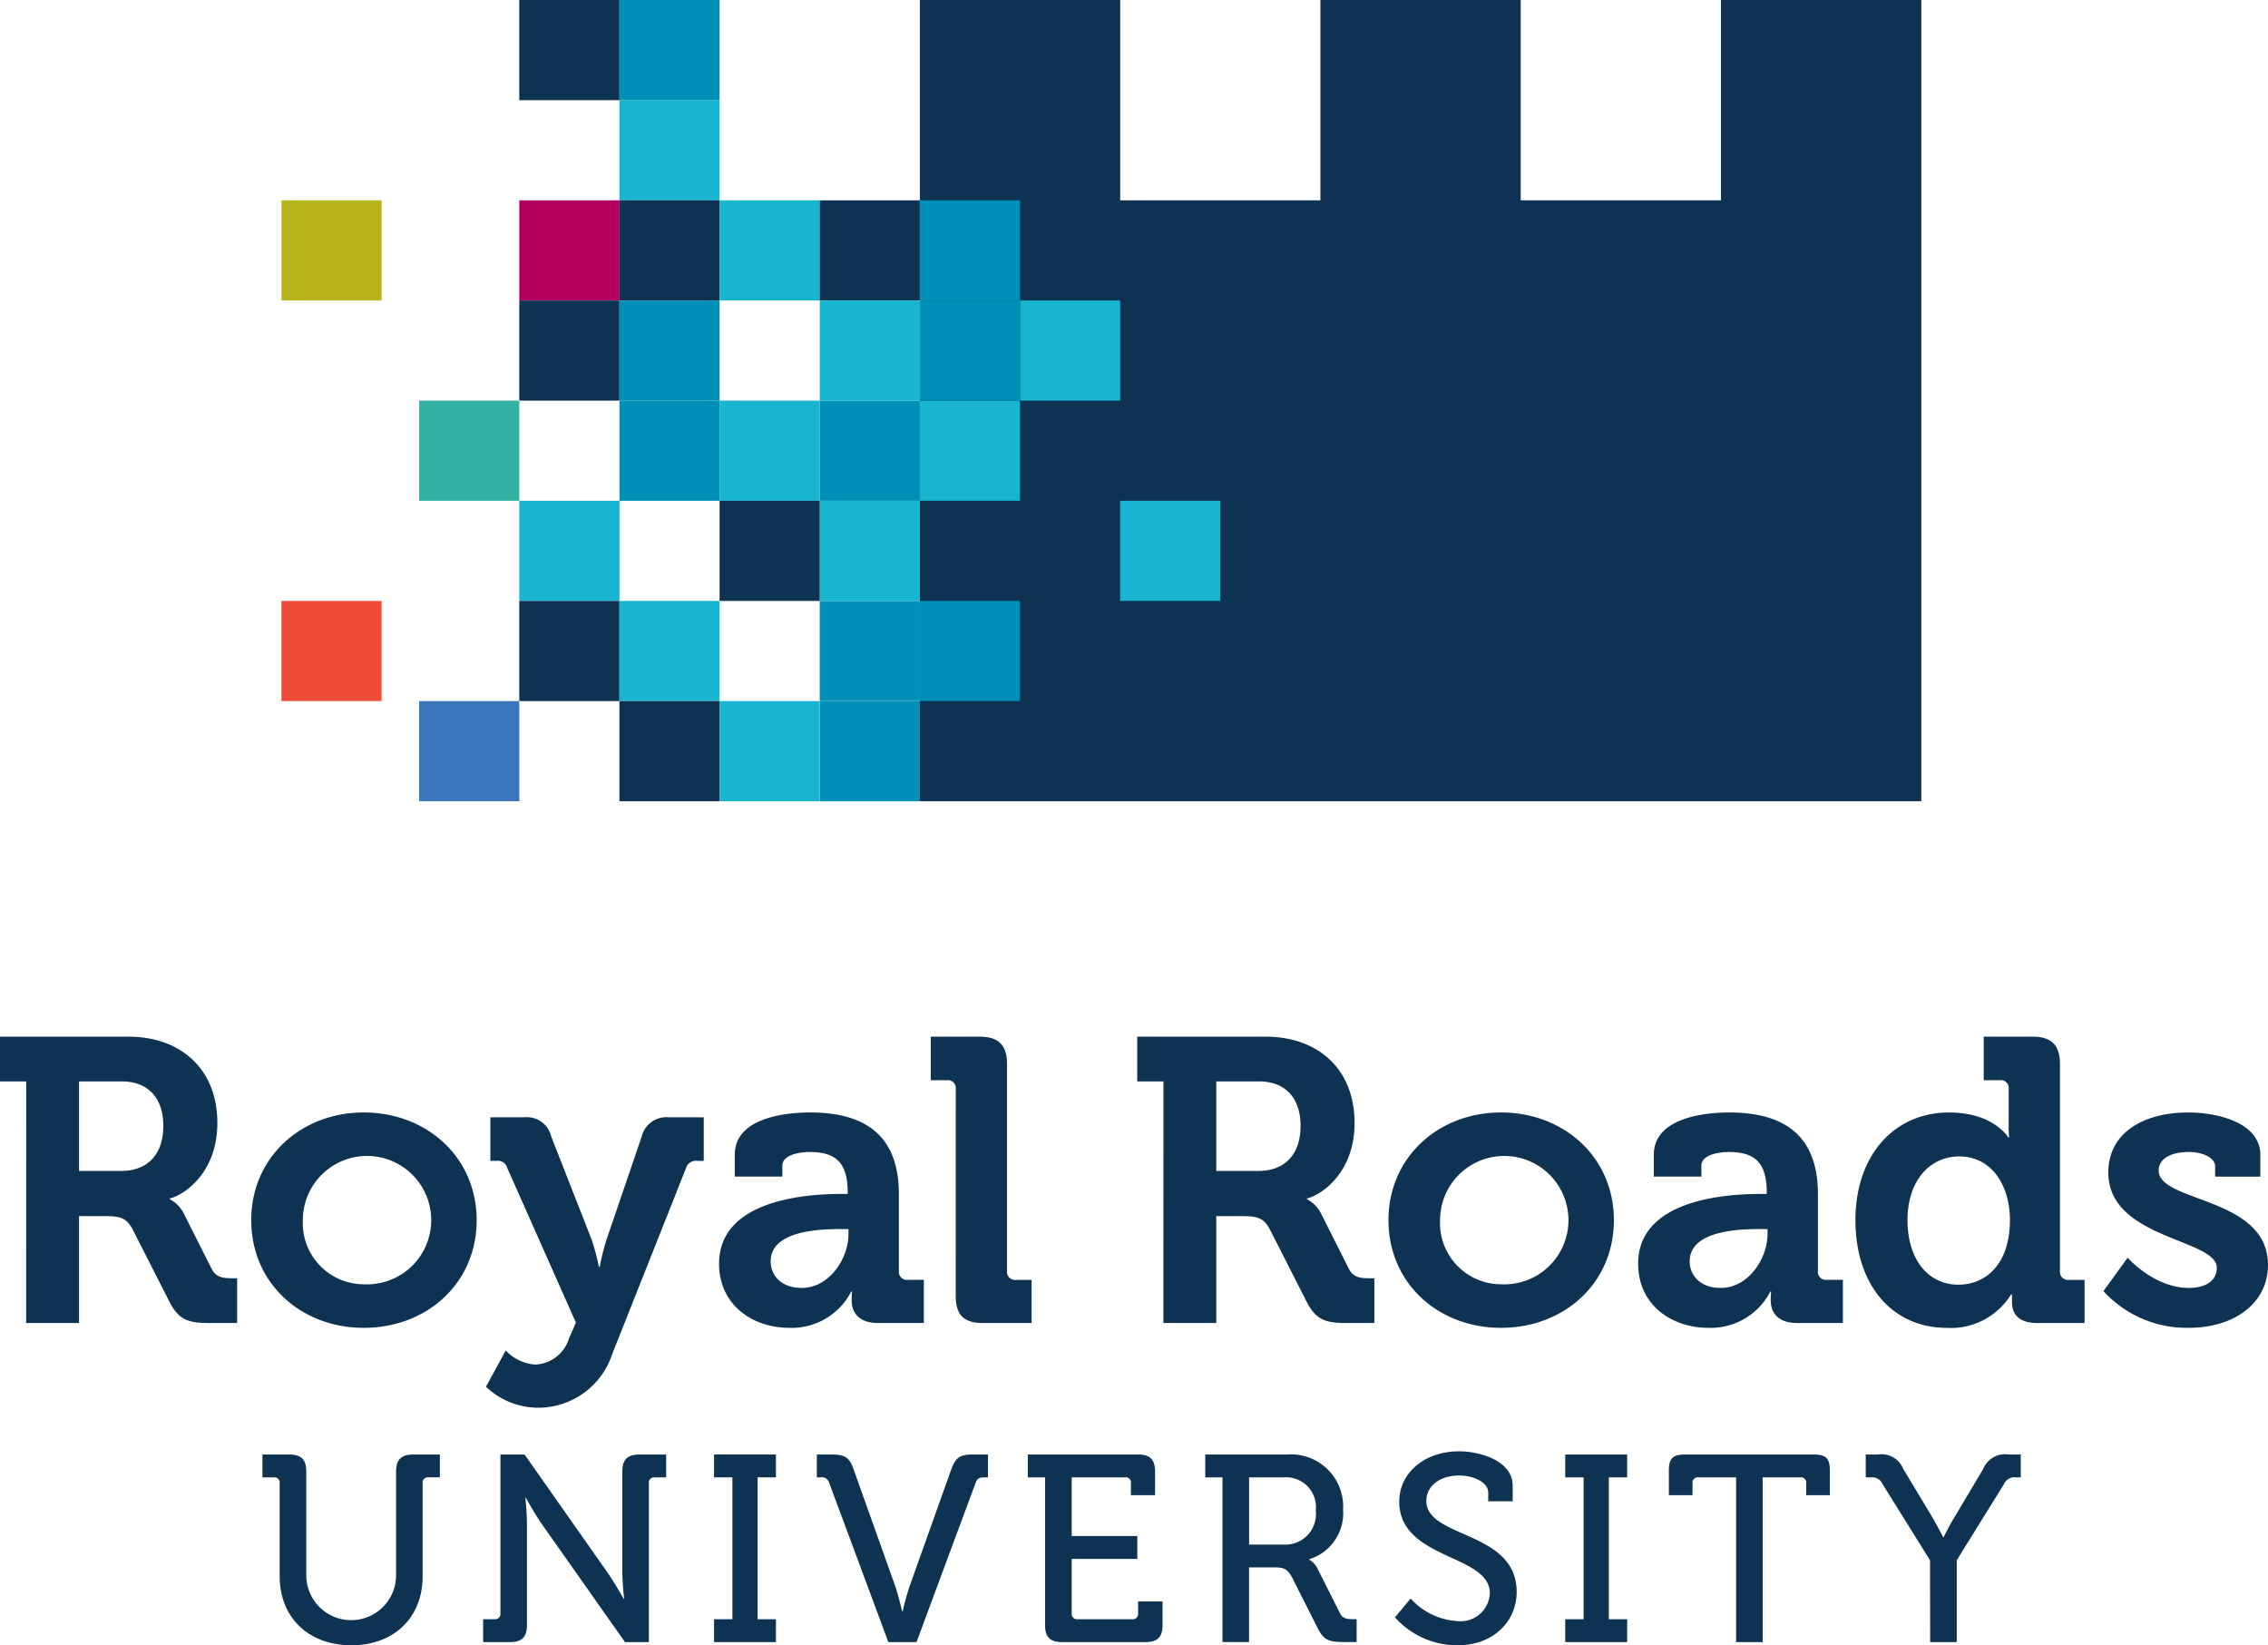 <?xml version="1.0" encoding="UTF-8"?> <svg xmlns="http://www.w3.org/2000/svg" width="197.324" height="143.124" viewBox="0 0 197.324 143.124"><g id="logo-colour" transform="translate(-140 -2894)"><g id="Group_1" data-name="Group 1" transform="translate(140 2984.179)"><path id="Path_1" data-name="Path 1" d="M103.142,235.25h-2.281v-3.894h11.157c4.561,0,7.754,2.807,7.754,7.509,0,4.491-3.087,6.35-4.139,6.561v.07a2.851,2.851,0,0,1,1.227,1.263l2.421,4.806c.387.737.983.806,1.755.806h.456v3.895H119.07c-1.86,0-2.666-.281-3.473-1.859l-3.193-6.28c-.526-.983-1.052-1.158-2.35-1.158h-2.316v9.3h-4.6Zm8.246,7.79c2.315,0,3.683-1.439,3.683-3.931,0-2.456-1.368-3.86-3.614-3.86h-3.719v7.79Z" transform="translate(-100.861 -231.356)" fill="#0e3252"></path><path id="Path_2" data-name="Path 2" d="M142.281,240.9c5.473,0,9.823,3.895,9.823,9.368,0,5.508-4.35,9.367-9.823,9.367-5.438,0-9.789-3.86-9.789-9.367C132.492,244.8,136.843,240.9,142.281,240.9Zm0,14.946a5.585,5.585,0,1,0-5.3-5.578A5.324,5.324,0,0,0,142.281,255.847Z" transform="translate(-110.633 -234.305)" fill="#0e3252"></path><path id="Path_3" data-name="Path 3" d="M166.321,263.017a3.2,3.2,0,0,0,2.947-2.281l.6-1.368L163.9,245.931a.84.84,0,0,0-.947-.632h-.527V241.51h2.947a2.175,2.175,0,0,1,2.352,1.684l3.509,8.948a17.562,17.562,0,0,1,.631,2.385h.07a21.621,21.621,0,0,1,.6-2.385l3.052-8.948a2.212,2.212,0,0,1,2.386-1.684h3.017V245.3h-.526a.9.9,0,0,0-1.017.632l-6.421,16.175a6.773,6.773,0,0,1-6.456,4.666,6.622,6.622,0,0,1-4.526-1.825l1.719-3.157A3.856,3.856,0,0,0,166.321,263.017Z" transform="translate(-119.762 -234.493)" fill="#0e3252"></path><path id="Path_4" data-name="Path 4" d="M202.018,247.988h.562v-.14c0-2.562-1.018-3.509-3.3-3.509-.806,0-2.386.21-2.386,1.192v.948h-4.14v-1.895c0-3.333,4.7-3.684,6.561-3.684,5.965,0,7.718,3.123,7.718,7.122v6.666a.7.7,0,0,0,.772.773h1.4v3.753h-4c-1.649,0-2.28-.912-2.28-1.965,0-.456.035-.773.035-.773h-.07a5.826,5.826,0,0,1-5.4,3.158c-3.193,0-6.1-2-6.1-5.578C191.387,248.445,199.106,247.988,202.018,247.988Zm-3.438,8.175c2.386,0,4.07-2.527,4.07-4.7v-.42h-.771c-2.316,0-6,.315-6,2.807C195.878,255.039,196.755,256.163,198.58,256.163Z" transform="translate(-128.828 -234.305)" fill="#0e3252"></path><path id="Path_5" data-name="Path 5" d="M220.217,235.918a.687.687,0,0,0-.771-.773h-1.4v-3.789h4.246c1.649,0,2.386.737,2.386,2.387v18a.7.7,0,0,0,.771.773h1.368v3.753H222.6c-1.684,0-2.386-.7-2.386-2.385Z" transform="translate(-137.063 -231.356)" fill="#0e3252"></path><path id="Path_6" data-name="Path 6" d="M246.318,235.25h-2.28v-3.894h11.156c4.562,0,7.753,2.807,7.753,7.509,0,4.491-3.086,6.35-4.14,6.561v.07a2.853,2.853,0,0,1,1.229,1.263l2.421,4.806c.386.737.983.806,1.754.806h.456v3.895h-2.42c-1.86,0-2.667-.281-3.474-1.859l-3.193-6.28c-.526-.983-1.052-1.158-2.35-1.158h-2.316v9.3h-4.6Zm8.246,7.79c2.314,0,3.684-1.439,3.684-3.931,0-2.456-1.37-3.86-3.616-3.86h-3.719v7.79Z" transform="translate(-145.094 -231.356)" fill="#0e3252"></path><path id="Path_7" data-name="Path 7" d="M285.457,240.9c5.472,0,9.823,3.895,9.823,9.368,0,5.508-4.352,9.367-9.823,9.367-5.439,0-9.789-3.86-9.789-9.367C275.668,244.8,280.018,240.9,285.457,240.9Zm0,14.946a5.585,5.585,0,1,0-5.3-5.578A5.324,5.324,0,0,0,285.457,255.847Z" transform="translate(-154.866 -234.305)" fill="#0e3252"></path><path id="Path_8" data-name="Path 8" d="M317.726,247.988h.561v-.14c0-2.562-1.018-3.509-3.3-3.509-.806,0-2.385.21-2.385,1.192v.948h-4.14v-1.895c0-3.333,4.7-3.684,6.561-3.684,5.963,0,7.719,3.123,7.719,7.122v6.666a.7.7,0,0,0,.771.773h1.4v3.753h-4c-1.648,0-2.28-.912-2.28-1.965,0-.456.035-.773.035-.773H318.6a5.825,5.825,0,0,1-5.4,3.158c-3.193,0-6.1-2-6.1-5.578C307.1,248.445,314.814,247.988,317.726,247.988Zm-3.439,8.175c2.386,0,4.07-2.527,4.07-4.7v-.42h-.773c-2.314,0-6,.315-6,2.807C311.586,255.039,312.462,256.163,314.287,256.163Z" transform="translate(-164.575 -234.305)" fill="#0e3252"></path><path id="Path_9" data-name="Path 9" d="M342.6,237.952c3.894,0,5.157,2.175,5.157,2.175h.071s-.036-.456-.036-1.053v-3.157a.687.687,0,0,0-.771-.773h-1.4v-3.789h4.246c1.65,0,2.386.737,2.386,2.387v18a.7.7,0,0,0,.773.773h1.369v3.753h-4.106c-1.614,0-2.211-.771-2.211-1.824v-.666H348a6.153,6.153,0,0,1-5.579,2.911c-4.842,0-7.963-3.824-7.963-9.367C334.462,241.636,337.865,237.952,342.6,237.952Zm5.3,9.332c0-2.771-1.438-5.508-4.42-5.508-2.457,0-4.491,2-4.491,5.544,0,3.4,1.789,5.613,4.42,5.613C345.723,252.934,347.9,251.25,347.9,247.284Z" transform="translate(-173.029 -231.356)" fill="#0e3252"></path><path id="Path_10" data-name="Path 10" d="M367.79,253.532s2.28,2.631,5.333,2.631c1.369,0,2.42-.561,2.42-1.754,0-2.527-9.437-2.491-9.437-8.28,0-3.579,3.227-5.228,6.947-5.228,2.421,0,6.281.807,6.281,3.719v1.86H375.4V245.6c0-.842-1.263-1.263-2.246-1.263-1.578,0-2.666.561-2.666,1.614,0,2.805,9.508,2.245,9.508,8.209,0,3.368-2.982,5.473-6.877,5.473a9.813,9.813,0,0,1-7.439-3.192Z" transform="translate(-182.675 -234.305)" fill="#0e3252"></path><path id="Path_11" data-name="Path 11" d="M135.4,286.451a.453.453,0,0,0-.509-.508H133.9v-1.988h2.334c1.04,0,1.48.44,1.48,1.48v9.036a3.906,3.906,0,1,0,7.812-.023v-9.014c0-1.04.462-1.48,1.5-1.48h2.311v1.988h-.994a.452.452,0,0,0-.508.508v8.113c0,3.559-2.473,5.986-6.194,5.986-3.744,0-6.24-2.427-6.24-5.986Z" transform="translate(-111.066 -247.606)" fill="#0e3252"></path><path id="Path_12" data-name="Path 12" d="M161.691,298.285h.994a.463.463,0,0,0,.509-.509V283.955h2.1l7.258,10.331c.6.878,1.363,2.219,1.363,2.219h.047a22.1,22.1,0,0,1-.162-2.219v-8.851c0-1.04.44-1.48,1.5-1.48h2.311v1.988h-.994a.453.453,0,0,0-.509.508v13.821h-2.079l-7.281-10.331c-.6-.878-1.341-2.219-1.341-2.219h-.045s.138,1.318.138,2.219v8.853c0,1.04-.439,1.478-1.48,1.478h-2.334Z" transform="translate(-119.654 -247.606)" fill="#0e3252"></path><path id="Path_13" data-name="Path 13" d="M190.757,298.285h1.595V285.943h-1.595v-1.988h5.385v1.988h-1.595v12.342h1.595v1.987h-5.385Z" transform="translate(-128.633 -247.606)" fill="#0e3252"></path><path id="Path_14" data-name="Path 14" d="M204.788,286.451a.666.666,0,0,0-.762-.508H203.7v-1.988H205c1.156,0,1.549.255,1.918,1.342l3.583,10.052c.3.879.623,2.242.623,2.242h.047a21.543,21.543,0,0,1,.625-2.242l3.582-10.052c.392-1.087.762-1.342,1.918-1.342h1.294v1.988h-.323c-.416,0-.624.093-.763.508l-5.131,13.821h-2.45Z" transform="translate(-132.633 -247.606)" fill="#0e3252"></path><path id="Path_15" data-name="Path 15" d="M231.761,285.943h-1.5v-1.988h9.591c1.041,0,1.479.44,1.479,1.48v2.056h-2.1v-1.04a.452.452,0,0,0-.508-.508h-4.646v5.108h5.71v1.989h-5.71v4.736a.463.463,0,0,0,.509.509h4.761a.462.462,0,0,0,.508-.509v-1.04h2.127v2.058c0,1.04-.44,1.478-1.48,1.478H233.24c-1.04,0-1.479-.438-1.479-1.478Z" transform="translate(-140.837 -247.606)" fill="#0e3252"></path><path id="Path_16" data-name="Path 16" d="M254.1,285.943h-1.5v-1.988h7.119a4.538,4.538,0,0,1,4.875,4.785,4.194,4.194,0,0,1-2.935,4.322v.047a1.774,1.774,0,0,1,.693.739l1.965,3.9c.231.486.6.532,1.155.532h.3v1.987h-1.134c-1.271,0-1.733-.161-2.265-1.225l-2.218-4.391c-.416-.763-.716-.878-1.618-.878h-2.126v6.494H254.1Zm5.316,5.848a2.657,2.657,0,0,0,2.8-2.959,2.591,2.591,0,0,0-2.75-2.889h-3.05v5.848Z" transform="translate(-147.74 -247.606)" fill="#0e3252"></path><path id="Path_17" data-name="Path 17" d="M277.848,296.358a5.934,5.934,0,0,0,4.091,1.965,2.54,2.54,0,0,0,2.8-2.428c0-3.421-7.882-2.888-7.882-7.973,0-2.45,2.149-4.368,5.224-4.368,1.733,0,4.646.786,4.646,3V287.9H284.6v-.763c0-.855-1.226-1.478-2.52-1.478-1.757,0-2.866.97-2.866,2.2,0,3.3,7.859,2.565,7.859,7.926,0,2.5-1.943,4.646-5.178,4.646A7.3,7.3,0,0,1,276.484,298Z" transform="translate(-155.118 -247.482)" fill="#0e3252"></path><path id="Path_18" data-name="Path 18" d="M297.925,298.285h1.595V285.943h-1.595v-1.988h5.385v1.988h-1.595v12.342h1.595v1.987h-5.385Z" transform="translate(-161.742 -247.606)" fill="#0e3252"></path><path id="Path_19" data-name="Path 19" d="M316.819,285.943h-3.283a.453.453,0,0,0-.509.508v1.04h-2.057v-2.149c0-1.039.346-1.387,1.386-1.387H323.59c1.041,0,1.386.348,1.386,1.387v2.149h-2.057v-1.04a.453.453,0,0,0-.509-.508h-3.281v14.329h-2.31Z" transform="translate(-165.772 -247.606)" fill="#0e3252"></path><path id="Path_20" data-name="Path 20" d="M341.348,293.154l-4.137-6.633a.955.955,0,0,0-.993-.578h-.463v-1.988h1.062a2.032,2.032,0,0,1,2.2,1.249l2.473,4.114c.532.9,1,1.826,1,1.826h.046s.438-.924.993-1.826l2.451-4.114a2.046,2.046,0,0,1,2.2-1.249h1.063v1.988h-.439a.983.983,0,0,0-1.017.578l-4.115,6.633v7.119h-2.311Z" transform="translate(-173.429 -247.606)" fill="#0e3252"></path></g><g id="Group_3" data-name="Group 3" transform="translate(164.488 2894)"><g id="Group_2" data-name="Group 2" transform="translate(55.543)"><path id="Path_21" data-name="Path 21" d="M286.372,100.862v17.426H268.946V100.862H251.521v17.426H234.1V100.862H216.67v69.7H303.8v-69.7Z" transform="translate(-216.67 -100.862)" fill="#0e3252"></path></g><rect id="Rectangle_1" data-name="Rectangle 1" width="8.714" height="8.714" transform="translate(29.404 8.714)" fill="#17b5cf"></rect><rect id="Rectangle_2" data-name="Rectangle 2" width="8.714" height="8.714" transform="translate(20.692)" fill="#0e3252"></rect><rect id="Rectangle_3" data-name="Rectangle 3" width="8.714" height="8.714" transform="translate(29.404)" fill="#008fb6"></rect><rect id="Rectangle_4" data-name="Rectangle 4" width="8.714" height="8.711" transform="translate(20.692 17.427)" fill="#b3005c"></rect><rect id="Rectangle_5" data-name="Rectangle 5" width="8.714" height="8.711" transform="translate(29.404 17.427)" fill="#0e3252"></rect><rect id="Rectangle_6" data-name="Rectangle 6" width="8.712" height="8.712" transform="translate(20.692 26.138)" fill="#0e3252"></rect><rect id="Rectangle_7" data-name="Rectangle 7" width="8.714" height="8.712" transform="translate(29.404 26.138)" fill="#008fb6"></rect><rect id="Rectangle_8" data-name="Rectangle 8" width="8.713" height="8.711" transform="translate(38.118 17.427)" fill="#17b5cf"></rect><rect id="Rectangle_9" data-name="Rectangle 9" width="8.712" height="8.711" transform="translate(0 17.427)" fill="#b7b31a"></rect><rect id="Rectangle_10" data-name="Rectangle 10" width="8.713" height="8.711" transform="translate(46.829 17.427)" fill="#0e3252"></rect><rect id="Rectangle_11" data-name="Rectangle 11" width="8.712" height="8.711" transform="translate(55.543 17.427)" fill="#008fb6"></rect><rect id="Rectangle_12" data-name="Rectangle 12" width="8.713" height="8.712" transform="translate(64.255 26.138)" fill="#17b5cf"></rect><rect id="Rectangle_13" data-name="Rectangle 13" width="8.712" height="8.711" transform="translate(55.543 52.276)" fill="#008fb6"></rect><rect id="Rectangle_14" data-name="Rectangle 14" width="8.712" height="8.714" transform="translate(46.831 60.988)" fill="#008fb6"></rect><rect id="Rectangle_15" data-name="Rectangle 15" width="8.712" height="8.711" transform="translate(46.831 52.276)" fill="#008fb6"></rect><rect id="Rectangle_16" data-name="Rectangle 16" width="8.712" height="8.714" transform="translate(46.831 43.562)" fill="#17b5cf"></rect><rect id="Rectangle_17" data-name="Rectangle 17" width="8.712" height="8.712" transform="translate(55.543 34.85)" fill="#17b5cf"></rect><rect id="Rectangle_18" data-name="Rectangle 18" width="8.711" height="8.712" transform="translate(55.544 26.138)" fill="#008fb6"></rect><rect id="Rectangle_19" data-name="Rectangle 19" width="8.713" height="8.712" transform="translate(46.829 34.85)" fill="#008fb6"></rect><rect id="Rectangle_20" data-name="Rectangle 20" width="8.712" height="8.712" transform="translate(46.831 26.138)" fill="#17b5cf"></rect><rect id="Rectangle_21" data-name="Rectangle 21" width="8.714" height="8.712" transform="translate(29.404 34.85)" fill="#008fb6"></rect><rect id="Rectangle_22" data-name="Rectangle 22" width="8.712" height="8.712" transform="translate(11.98 34.85)" fill="#33b1a3"></rect><rect id="Rectangle_23" data-name="Rectangle 23" width="8.713" height="8.712" transform="translate(38.118 34.85)" fill="#17b5cf"></rect><rect id="Rectangle_24" data-name="Rectangle 24" width="8.714" height="8.714" transform="translate(20.692 43.562)" fill="#17b5cf"></rect><rect id="Rectangle_25" data-name="Rectangle 25" width="8.712" height="8.711" transform="translate(20.692 52.276)" fill="#0e3252"></rect><rect id="Rectangle_26" data-name="Rectangle 26" width="8.714" height="8.711" transform="translate(29.404 52.276)" fill="#17b5cf"></rect><rect id="Rectangle_27" data-name="Rectangle 27" width="8.713" height="8.711" transform="translate(0 52.276)" fill="#ed4d37"></rect><rect id="Rectangle_28" data-name="Rectangle 28" width="8.713" height="8.714" transform="translate(38.118 43.562)" fill="#0e3252"></rect><rect id="Rectangle_29" data-name="Rectangle 29" width="8.714" height="8.714" transform="translate(29.404 60.988)" fill="#0e3252"></rect><rect id="Rectangle_30" data-name="Rectangle 30" width="8.713" height="8.714" transform="translate(38.116 60.988)" fill="#17b5cf"></rect><rect id="Rectangle_31" data-name="Rectangle 31" width="8.712" height="8.714" transform="translate(11.98 60.988)" fill="#3b75bb"></rect><rect id="Rectangle_32" data-name="Rectangle 32" width="8.714" height="8.714" transform="translate(72.967 43.562)" fill="#17b5cf"></rect></g></g></svg> 